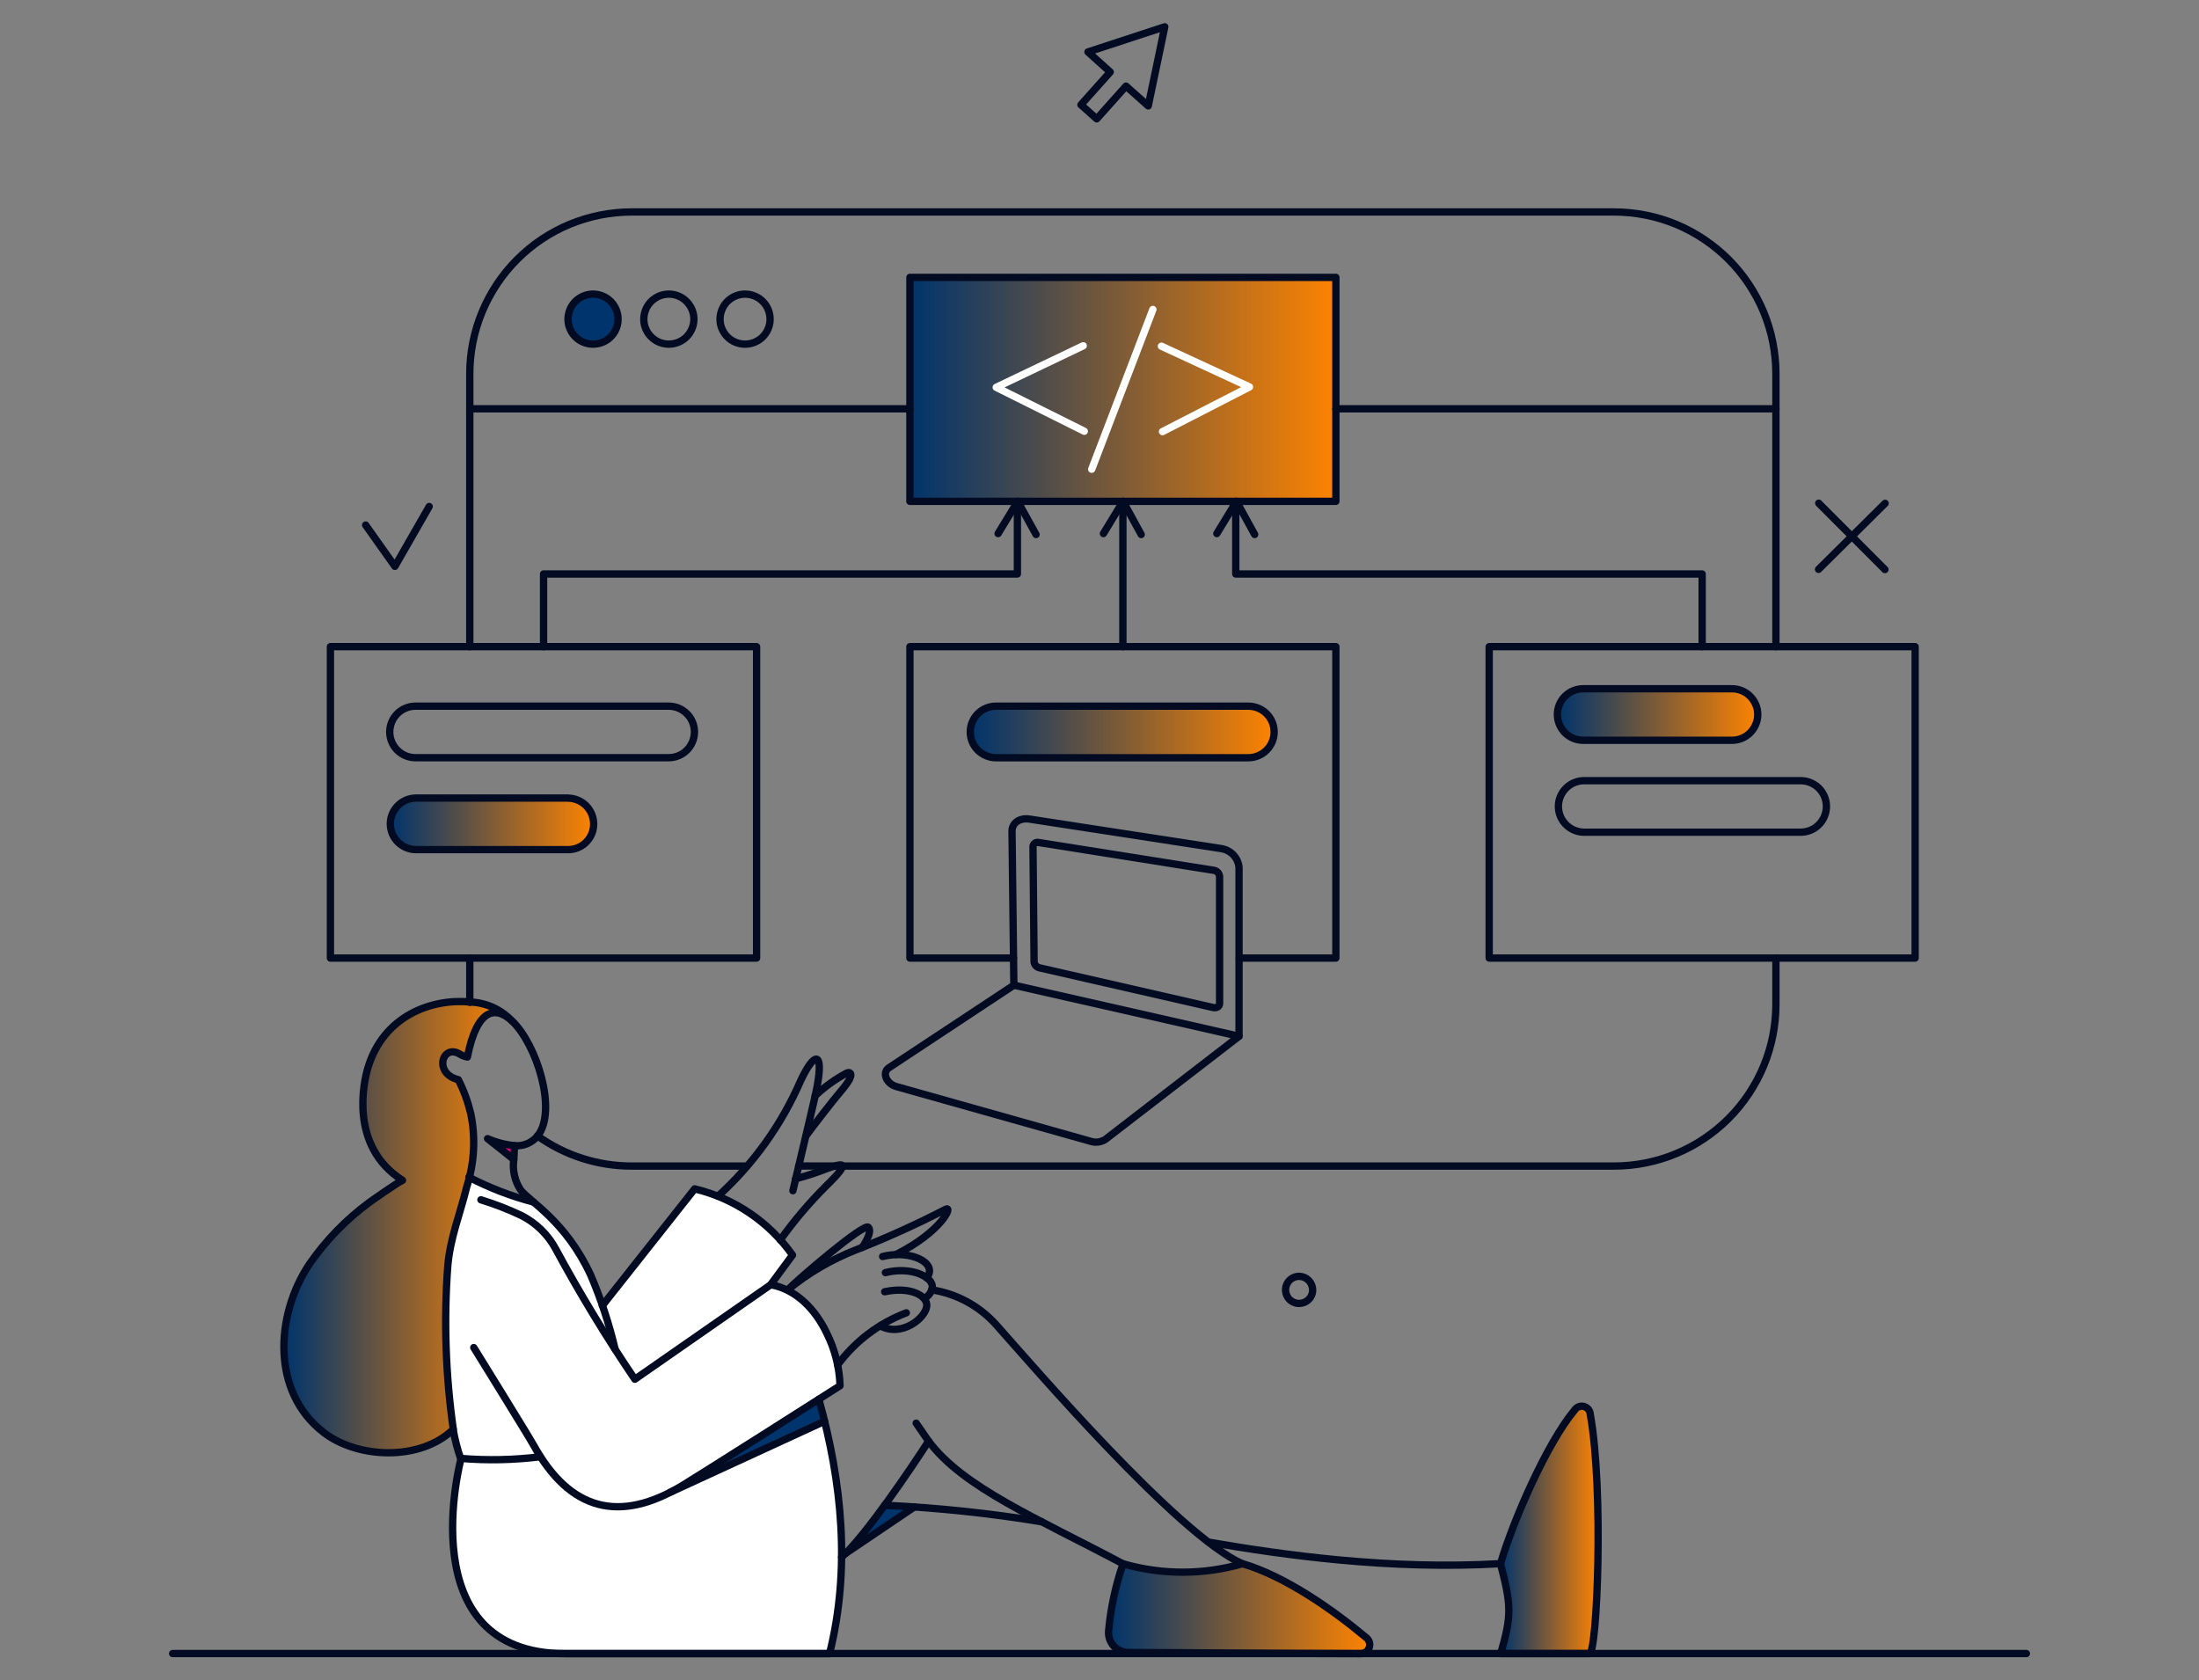 <?xml version="1.0" encoding="UTF-8"?>
<svg id="Group_26140" data-name="Group 26140" xmlns="http://www.w3.org/2000/svg" xmlns:xlink="http://www.w3.org/1999/xlink" viewBox="0 0 522.76 399.48">
  <rect x="0" y="0" width="522.76" height="399.48" fill="#808080" stroke="none"/>
  <defs>
    <style>
      .cls-1 {
        fill: url(#linear-gradient-2);
      }

      .cls-2 {
        fill: #e70080;
      }

      .cls-3 {
        fill: #fff;
      }

      .cls-4 {
        fill: url(#linear-gradient-4);
      }

      .cls-5 {
        stroke: #fff;
      }

      .cls-5, .cls-6 {
        fill: none;
        stroke-linecap: round;
        stroke-linejoin: round;
        stroke-width: 1.74px;
      }

      .cls-7 {
        fill: url(#linear-gradient-3);
      }

      .cls-8 {
        fill: url(#linear-gradient-5);
      }

      .cls-9 {
        fill: url(#linear-gradient-7);
      }

      .cls-10 {
        fill: #00346c;
      }

      .cls-11 {
        fill: url(#linear-gradient-6);
      }

      .cls-6 {
        stroke: #030b22;
      }

      .cls-12 {
        fill: url(#linear-gradient);
      }
    </style>
    <linearGradient id="linear-gradient" x1="216.3" y1="92.56" x2="317.57" y2="92.56" gradientUnits="userSpaceOnUse">
      <stop offset="0" stop-color="#00346c"/>
      <stop offset="1" stop-color="#fd8301"/>
    </linearGradient>
    <linearGradient id="linear-gradient-2" x1="230.67" y1="174" x2="302.9" y2="174" xlink:href="#linear-gradient"/>
    <linearGradient id="linear-gradient-3" x1="92.73" y1="195.86" x2="141.12" y2="195.86" xlink:href="#linear-gradient"/>
    <linearGradient id="linear-gradient-4" x1="370.24" y1="169.86" x2="417.86" y2="169.86" xlink:href="#linear-gradient"/>
    <linearGradient id="linear-gradient-5" x1="67.5" y1="291.72" x2="121.67" y2="291.72" xlink:href="#linear-gradient"/>
    <linearGradient id="linear-gradient-6" x1="263.52" y1="382.41" x2="325.6" y2="382.41" xlink:href="#linear-gradient"/>
    <linearGradient id="linear-gradient-7" x1="356.7" y1="363.71" x2="379.9" y2="363.71" xlink:href="#linear-gradient"/>
  </defs>
  <path class="cls-3" d="M196.16,337.84l-36.67,16.89c.97-.49,40.29-25.26,40.29-25.26,0-9.13-6.23-22.23-16.49-24.02l5.16-7.05c-5.58-7.89-13.83-13.48-23.23-15.73l-21.94,27.76c-2.84-9.71-8.58-18.31-16.43-24.68-5.32-1.39-10.46-3.37-15.34-5.9-2.09,8.3-4.58,14.53-5.1,21.15-.93,11.5-.72,36.18,3.18,45.92-.88,3.56-10.84,46.13,24.76,46.18h62.88c4.51-18.13,3.21-37.17-1.06-55.27Z"/>
  <path class="cls-12" d="M317.57,119.18h-101.26v-53.24h101.26v53.24Z"/>
  <path class="cls-1" d="M296.76,167.88h-59.97c-1.62,0-3.18.64-4.34,1.79-1.15,1.15-1.79,2.71-1.79,4.34s.64,3.18,1.79,4.33c1.16,1.15,2.71,1.8,4.34,1.8h59.98c1.62,0,3.18-.65,4.33-1.8s1.8-2.7,1.8-4.33-.65-3.19-1.8-4.34-2.7-1.79-4.33-1.79h-.01Z"/>
  <path class="cls-7" d="M135,201.99h-36.14c-1.62,0-3.19-.64-4.34-1.79s-1.8-2.71-1.8-4.34.65-3.18,1.8-4.33,2.71-1.8,4.34-1.8h36.14c1.62,0,3.18.65,4.33,1.8s1.8,2.7,1.8,4.33-.65,3.19-1.8,4.34-2.7,1.79-4.33,1.79Z"/>
  <path class="cls-4" d="M411.61,163.74h-35.12c-.81-.02-1.62.13-2.38.43-.77.3-1.45.74-2.03,1.32-.58.57-1.04,1.24-1.36,1.99-.32.75-.49,1.55-.49,2.38s.16,1.61.49,2.37c.31.75.78,1.44,1.36,2.01s1.26,1.02,2.03,1.32c.75.3,1.57.44,2.38.43h35.12c.82.01,1.62-.13,2.39-.43.75-.3,1.44-.75,2.03-1.32.58-.57,1.03-1.25,1.36-2.01.31-.75.48-1.55.48-2.37s-.16-1.62-.48-2.38c-.32-.75-.78-1.43-1.36-1.99-.59-.58-1.28-1.02-2.03-1.32-.77-.3-1.57-.45-2.39-.43Z"/>
  <path class="cls-2" d="M115.91,270.68l6.22,4.94c0-1.07.08-2.12.13-3.26-2.19-.23-4.33-.79-6.34-1.68Z"/>
  <path class="cls-8" d="M87.41,254.03c-.8,2.73-4.64,18.38,8.28,26.57-1.23.53-7.36,4.85-7.89,5.25-5.53,4.08-10.37,9.06-14.29,14.7-8.06,12.12-9.03,30.28,3.35,39.93,8.2,6.34,23.09,6.88,30.89-.7-1.84-12.83-2.28-25.8-1.32-38.73.52-6.78,2.99-12.59,4.49-18.86,3.4-14.03,1.15-17.69-1.98-25.51-5.95-1.45-3.83-8.5.27-6.12.57.37,1.22.63,1.89.74,2.25-11.46,6.61-12.29,10.58-8.59-5.66-7.45-28.8-7.4-34.27,11.32Z"/>
  <path class="cls-10" d="M194.62,332.65c-30.77,19.58-33.24,21.08-35.21,22.08l36.66-16.89-1.45-5.2Z"/>
  <path class="cls-11" d="M324.84,389.36c-7.8-6.61-19.25-14.62-29.48-17.63-9.28,2.67-19.11,2.67-28.39,0-1.81,5.17-2.97,10.55-3.43,16-.06.66.02,1.31.24,1.93.21.63.55,1.19.99,1.67.45.48.99.86,1.59,1.12.59.26,1.24.39,1.9.38,17.75.05,33.18.23,55.21.27.44.01.86-.13,1.22-.37.36-.26.64-.6.79-1.02.14-.41.16-.85.05-1.28-.1-.42-.35-.8-.68-1.08Z"/>
  <path class="cls-9" d="M378.03,336.17c-.03-.42-.2-.82-.48-1.15-.27-.32-.63-.56-1.04-.66-.41-.1-.83-.08-1.23.07s-.73.42-.96.77c-6.61,7.8-14.64,26.31-17.63,36.53,2.55,9.79,2.73,12.21.03,21.38h21.11c1.83.17,3.46-38.75.2-56.94Z"/>
  <path class="cls-10" d="M146.93,75.86c0,1.18-.35,2.33-1,3.31-.66.99-1.59,1.74-2.67,2.19-1.09.45-2.28.57-3.44.34-1.15-.22-2.22-.79-3.04-1.62-.84-.84-1.4-1.89-1.64-3.05-.23-1.15-.12-2.34.34-3.43.45-1.09,1.22-2.02,2.19-2.67.99-.66,2.13-1.01,3.31-1.01,1.58,0,3.1.63,4.21,1.74,1.11,1.12,1.74,2.63,1.74,4.21Z"/>
  <path class="cls-10" d="M217.36,358.25l-16.26,10.97c3.33-3.59,6.42-7.41,9.25-11.41-.05.03,2.64.13,7,.44Z"/>
  <path class="cls-6" d="M127.76,270.02c6.54,4.7,14.39,7.2,22.44,7.19h27.37"/>
  <path class="cls-6" d="M198.63,277.2h-8.77"/>
  <path class="cls-6" d="M200.25,277.21h183.42c5.06,0,10.07-1,14.74-2.93,4.67-1.94,8.92-4.77,12.5-8.35,3.57-3.57,6.41-7.82,8.35-12.49,1.94-4.67,2.92-9.68,2.92-14.75v-10.92"/>
  <path class="cls-6" d="M422.18,153.73v-64.83c0-5.06-.99-10.07-2.92-14.74-1.94-4.67-4.78-8.92-8.35-12.5-3.58-3.57-7.83-6.41-12.5-8.35-4.67-1.92-9.68-2.92-14.74-2.92h-233.47c-5.07,0-10.07,1-14.74,2.92-4.69,1.94-8.93,4.78-12.5,8.35-3.58,3.58-6.41,7.83-8.35,12.5-1.94,4.67-2.93,9.68-2.93,14.74v64.83"/>
  <path class="cls-6" d="M111.68,238.29v-10.53"/>
  <path class="cls-6" d="M109.57,346.92c-.83-2.34-1.45-4.77-1.86-7.22"/>
  <path class="cls-6" d="M114.33,285.23c3.31,1.02,6.53,2.27,9.65,3.75,3.44,1.76,6.29,4.52,8.12,7.93,5.75,10.63,12.04,20.98,18.82,30.98l32.3-22.47c6.12,1.07,10.68,6.01,13.27,11.42,1.98,3.92,3.07,8.21,3.21,12.59-2.4,1.55-32.84,20.9-37.32,23.62-15.13,9.23-26.92,6.05-35.52-9.47-1.37-2.46-14.23-23.22-14.23-23.22"/>
  <path class="cls-6" d="M122.13,275.63l-6.22-4.94c2.03.89,4.19,1.45,6.39,1.67"/>
  <path class="cls-6" d="M146.24,320.79c-1.43-6.05-3.37-11.96-5.82-17.67-5.91-12.78-14.47-17.43-16.65-20.22-1.41-2.15-1.99-4.73-1.62-7.27l.17-3.27c1.03.09,2.09-.07,3.04-.48.96-.42,1.81-1.04,2.47-1.86,4.7-5.97-.22-21.77-6.12-27.32"/>
  <path class="cls-6" d="M121.69,242.7c-3.97-3.71-8.33-2.86-10.58,8.59-.67-.12-1.32-.37-1.89-.75-4.11-2.37-6.22,4.67-.27,6.13,1.3,2.54,2.28,5.24,2.95,8.03,1.21,5.82.87,11.84-.96,17.49-1.51,6.26-3.94,12.08-4.5,18.87-.95,12.92-.5,25.91,1.32,38.73-7.79,7.58-22.71,7.06-30.89.7-12.4-9.63-11.42-27.81-3.35-39.93,3.91-5.66,8.73-10.63,14.28-14.72.53-.39,6.66-4.71,7.89-5.24-12.91-8.2-9.08-23.84-8.28-26.57,3.69-12.65,15.33-16.68,24.28-15.83,3.79.13,7.39,1.74,10.01,4.5Z"/>
  <path class="cls-6" d="M200.07,370.2c5.59-4.96,16.64-21.29,20.68-27.6,8.22,11.06,25.95,18.38,46.14,29.13"/>
  <path class="cls-6" d="M295.36,371.77c-15.26-6.75-49.96-47.2-58.56-56.85-3.99-4.44-9.39-7.38-15.3-8.28"/>
  <path class="cls-6" d="M196.03,337.87l-36.62,16.86"/>
  <path class="cls-6" d="M194.66,332.65c5.57,19.9,7.54,40.41,2.55,60.47h-62.88c-37.2,0-24.72-46.41-24.72-46.41,6.26.52,12.57.38,18.81-.39"/>
  <path class="cls-6" d="M295.36,371.73c10.22,3,21.64,11.06,29.48,17.63.34.28.58.66.7,1.08.12.43.09.87-.06,1.29-.15.41-.42.75-.78,1.01-.36.24-.79.38-1.23.38-22.03-.02-37.46-.23-55.21-.27-.65,0-1.3-.14-1.9-.39-.59-.27-1.14-.65-1.58-1.12-.44-.49-.78-1.04-1-1.67-.21-.61-.29-1.26-.24-1.91.49-5.46,1.65-10.83,3.44-16,9.27,2.67,19.1,2.66,28.38-.01Z"/>
  <path class="cls-6" d="M356.71,371.73c2.99-10.22,11.06-28.69,17.63-36.53.23-.35.57-.61.96-.77s.83-.17,1.24-.07c.41.12.77.35,1.04.66.27.32.43.73.46,1.15,3.28,18.2,1.62,57.11-.17,56.94h-21.11c2.67-9.17,2.49-11.6-.06-21.38Z"/>
  <path class="cls-6" d="M356.71,371.73c-26.22,1.54-51.69-2.06-69.31-5.1"/>
  <path class="cls-6" d="M210.48,302.54c6.3-1.58,11.52,1.15,11.14,3.57-.07.5-.27.96-.55,1.37-.28.42-.65.77-1.08,1.01"/>
  <path class="cls-6" d="M209.82,298.71c6.61-1.68,13.31,1.54,10.48,5.07"/>
  <path class="cls-6" d="M199.12,324.49c4.14-5.61,9.81-9.92,16.34-12.39"/>
  <path class="cls-6" d="M210.31,307.09c6.12-1.32,10.22.96,10,3.39-.26,2.91-6.03,7.46-11.02,4.72"/>
  <path class="cls-6" d="M187.25,306.65c2.83-2.91,18.13-15.92,19.17-14.9,1.16,1.14-1.45,4.81-1.45,4.81"/>
  <path class="cls-6" d="M187.25,306.65c4.88-4,10.36-7.21,16.22-9.51,7.24-2.83,14.33-6.04,21.23-9.6,2.09-1.23-.79,5.24-11.71,10.7"/>
  <path class="cls-6" d="M317.57,97.18h104.61"/>
  <path class="cls-6" d="M111.68,97.18h104.63"/>
  <path class="cls-6" d="M146.93,75.86c0,1.18-.35,2.33-1,3.31-.65.99-1.58,1.74-2.67,2.19-1.09.45-2.28.57-3.44.34-1.15-.22-2.22-.79-3.04-1.62-.84-.84-1.4-1.89-1.64-3.05-.22-1.15-.1-2.34.35-3.43.44-1.09,1.21-2.02,2.18-2.67.99-.66,2.13-1.01,3.31-1.01,1.59,0,3.1.63,4.21,1.74,1.11,1.12,1.74,2.63,1.74,4.21Z"/>
  <path class="cls-6" d="M164.96,75.86c0,1.18-.36,2.33-1.01,3.31-.65.99-1.58,1.74-2.67,2.19-1.09.45-2.28.57-3.44.34-1.15-.22-2.2-.79-3.04-1.62-.83-.84-1.4-1.89-1.64-3.05-.22-1.15-.1-2.34.35-3.43.44-1.09,1.21-2.02,2.19-2.67.97-.66,2.12-1.01,3.31-1.01,1.58,0,3.08.63,4.2,1.74,1.11,1.12,1.75,2.63,1.75,4.21Z"/>
  <path class="cls-6" d="M183.07,75.86c0,1.18-.35,2.33-1,3.31-.65.99-1.58,1.74-2.67,2.19-1.09.45-2.28.57-3.44.34-1.15-.22-2.21-.79-3.04-1.62-.83-.84-1.4-1.89-1.64-3.05-.22-1.15-.1-2.34.35-3.43.44-1.09,1.21-2.02,2.18-2.67.99-.66,2.13-1.01,3.31-1.01,1.59,0,3.1.63,4.21,1.74,1.11,1.12,1.74,2.63,1.74,4.21Z"/>
  <path class="cls-6" d="M143.19,310.39l21.95-27.76c9.41,2.25,17.67,7.84,23.26,15.74l-5.2,7.05"/>
  <path class="cls-6" d="M188.49,283.07c2.86-12.26,5.28-22.03,5.81-25.04,1.48-8.23-.7-8.05-3.97-1.1-4.52,10.43-11.21,19.76-19.61,27.41"/>
  <path class="cls-6" d="M193.78,260.5c2.25-2.13,4.79-3.95,7.54-5.42.79-.35,2.16.14-1.29,4.17-2.28,2.69-6.47,8.12-8.41,10.75"/>
  <path class="cls-6" d="M189.11,280.24c2.62-.68,5.2-1.53,7.71-2.52,3.12-1.02,6.08-2.12-.44,4.23-3.98,3.97-7.62,8.25-10.89,12.83"/>
  <path class="cls-6" d="M294.55,206.22c-.1-1.14-.59-2.19-1.38-3.02-.79-.81-1.83-1.33-2.96-1.48l-45.48-7c-2.34-.36-4.17.93-4.15,2.91l.44,36.58-29.65,19.6c-1.76,1.1-.75,3.79,1.72,4.5l46.1,12.99c.6.2,1.25.27,1.89.19.63-.09,1.24-.31,1.76-.67l31.71-24.46v-40.13Z"/>
  <path class="cls-6" d="M294.54,246.35l-53.52-12.15"/>
  <path class="cls-6" d="M288.36,239.52c.79.19,1.57-.22,1.57-.93v-30.22c-.03-.37-.19-.72-.44-.99-.26-.27-.59-.43-.95-.48l-41.61-6.61c-.15-.05-.31-.05-.48-.02-.15.02-.3.09-.44.19-.13.09-.24.21-.31.35-.08.15-.13.3-.13.46l.26,27.41c.05.35.2.67.43.92.24.26.56.43.89.49l41.22,9.43Z"/>
  <path class="cls-6" d="M179.86,227.76h-101.31v-74.03h101.31v74.03Z"/>
  <path class="cls-6" d="M240.94,227.76h-24.63v-74.03h101.26v74.03h-22.96"/>
  <path class="cls-6" d="M455.28,227.76h-101.26v-74.03h101.26v74.03Z"/>
  <path class="cls-6" d="M317.57,119.18h-101.26v-53.24h101.26v53.24Z"/>
  <path class="cls-6" d="M266.94,119.18v34.55"/>
  <path class="cls-6" d="M293.77,119.18v17.27h110.88v17.28"/>
  <path class="cls-6" d="M241.86,119.18v17.27h-112.64v17.28"/>
  <path class="cls-5" d="M257.76,102.52l-20.93-10.44,20.68-9.88"/>
  <path class="cls-5" d="M276.36,102.61l20.67-10.62-20.93-9.69"/>
  <path class="cls-5" d="M274.07,73.57l-14.54,37.98"/>
  <path class="cls-6" d="M158.83,180.13c.82.01,1.62-.13,2.39-.43.75-.3,1.44-.75,2.03-1.32.58-.57,1.04-1.25,1.36-2.01.31-.74.48-1.55.48-2.37s-.16-1.62-.48-2.38c-.31-.74-.78-1.43-1.36-1.99-.59-.57-1.28-1.02-2.03-1.32-.77-.3-1.57-.45-2.39-.43h-59.93c-.81-.02-1.62.13-2.38.43s-1.45.75-2.03,1.32-1.04,1.25-1.36,1.99c-.31.75-.48,1.57-.48,2.38s.16,1.62.48,2.37c.31.75.78,1.44,1.36,2.01.58.57,1.28,1.02,2.03,1.32s1.57.44,2.38.43h59.93Z"/>
  <path class="cls-6" d="M296.76,167.88c1.62,0,3.19.64,4.34,1.79s1.8,2.71,1.8,4.34-.65,3.18-1.8,4.33-2.71,1.8-4.34,1.8h-59.97c-1.62,0-3.18-.65-4.34-1.8-1.15-1.15-1.79-2.7-1.79-4.33s.64-3.19,1.79-4.34c1.16-1.15,2.71-1.79,4.34-1.79h59.97Z"/>
  <path class="cls-6" d="M135,189.74c1.62,0,3.19.66,4.34,1.81,1.15,1.16,1.79,2.73,1.79,4.36,0,.8-.16,1.59-.46,2.33-.31.74-.77,1.41-1.33,1.98s-1.24,1.01-1.99,1.32c-.74.3-1.53.45-2.33.44h-36.1c-1.62,0-3.18-.64-4.33-1.79s-1.8-2.71-1.8-4.34.65-3.18,1.8-4.33,2.7-1.8,4.33-1.8h36.1Z"/>
  <path class="cls-6" d="M411.61,163.74c.81-.02,1.62.13,2.38.43.77.3,1.45.74,2.03,1.32.58.57,1.04,1.24,1.36,1.99.32.75.49,1.55.49,2.38s-.16,1.61-.49,2.37c-.31.75-.78,1.44-1.36,2.01s-1.26,1.02-2.03,1.32c-.75.3-1.57.44-2.38.43h-35.12c-.82.01-1.62-.13-2.39-.43-.75-.3-1.44-.75-2.03-1.32-.58-.57-1.03-1.25-1.36-2.01-.31-.75-.48-1.55-.48-2.37s.16-1.62.48-2.38c.32-.75.78-1.43,1.36-1.99.59-.58,1.28-1.02,2.03-1.32.77-.3,1.57-.45,2.39-.43h35.12Z"/>
  <path class="cls-6" d="M428.18,185.59c1.6.03,3.13.7,4.26,1.83,1.12,1.15,1.75,2.69,1.75,4.29s-.63,3.15-1.75,4.29c-1.12,1.15-2.66,1.81-4.26,1.84h-51.69c-1.61-.03-3.13-.7-4.26-1.84-1.12-1.14-1.76-2.68-1.76-4.29s.64-3.14,1.76-4.29c1.12-1.14,2.64-1.8,4.26-1.83h51.69Z"/>
  <path class="cls-6" d="M237.27,126.85l4.67-7.67,4.36,7.89"/>
  <path class="cls-6" d="M262.31,126.85l4.67-7.67,4.31,7.89"/>
  <path class="cls-6" d="M289.27,126.85l4.67-7.67,4.33,7.89"/>
  <path class="cls-6" d="M448.14,119.66l-15.82,15.69"/>
  <path class="cls-6" d="M448.1,135.4l-15.74-15.77"/>
  <path class="cls-6" d="M86.92,124.82l6.96,9.82,8.15-14.23"/>
  <path class="cls-6" d="M126.8,285.76c-5.32-1.39-10.46-3.37-15.34-5.91"/>
  <path class="cls-6" d="M267.77,9.36l-9.13,2.99,5.29,4.77-6.96,7.79,3.75,3.35,6.96-7.79,5.29,4.71,3.93-18.81-9.13,2.99Z"/>
  <path class="cls-6" d="M312.06,306.65c0,.64-.19,1.25-.55,1.79-.35.53-.86.94-1.44,1.18-.59.24-1.24.31-1.87.19-.61-.13-1.19-.43-1.65-.88-.44-.45-.75-1.02-.87-1.65-.13-.63-.07-1.28.17-1.86.24-.59.66-1.09,1.18-1.45.53-.35,1.16-.55,1.8-.55.85.01,1.66.35,2.26.95s.95,1.41.95,2.27Z"/>
  <path class="cls-6" d="M41.04,393.1h440.68"/>
  <path class="cls-6" d="M217.36,358.25l-16.31,11.02"/>
  <path class="cls-6" d="M210.31,357.85c12.52.58,24.99,1.89,37.37,3.93"/>
  <path class="cls-6" d="M220.75,342.61l-2.95-4.28"/>
</svg>